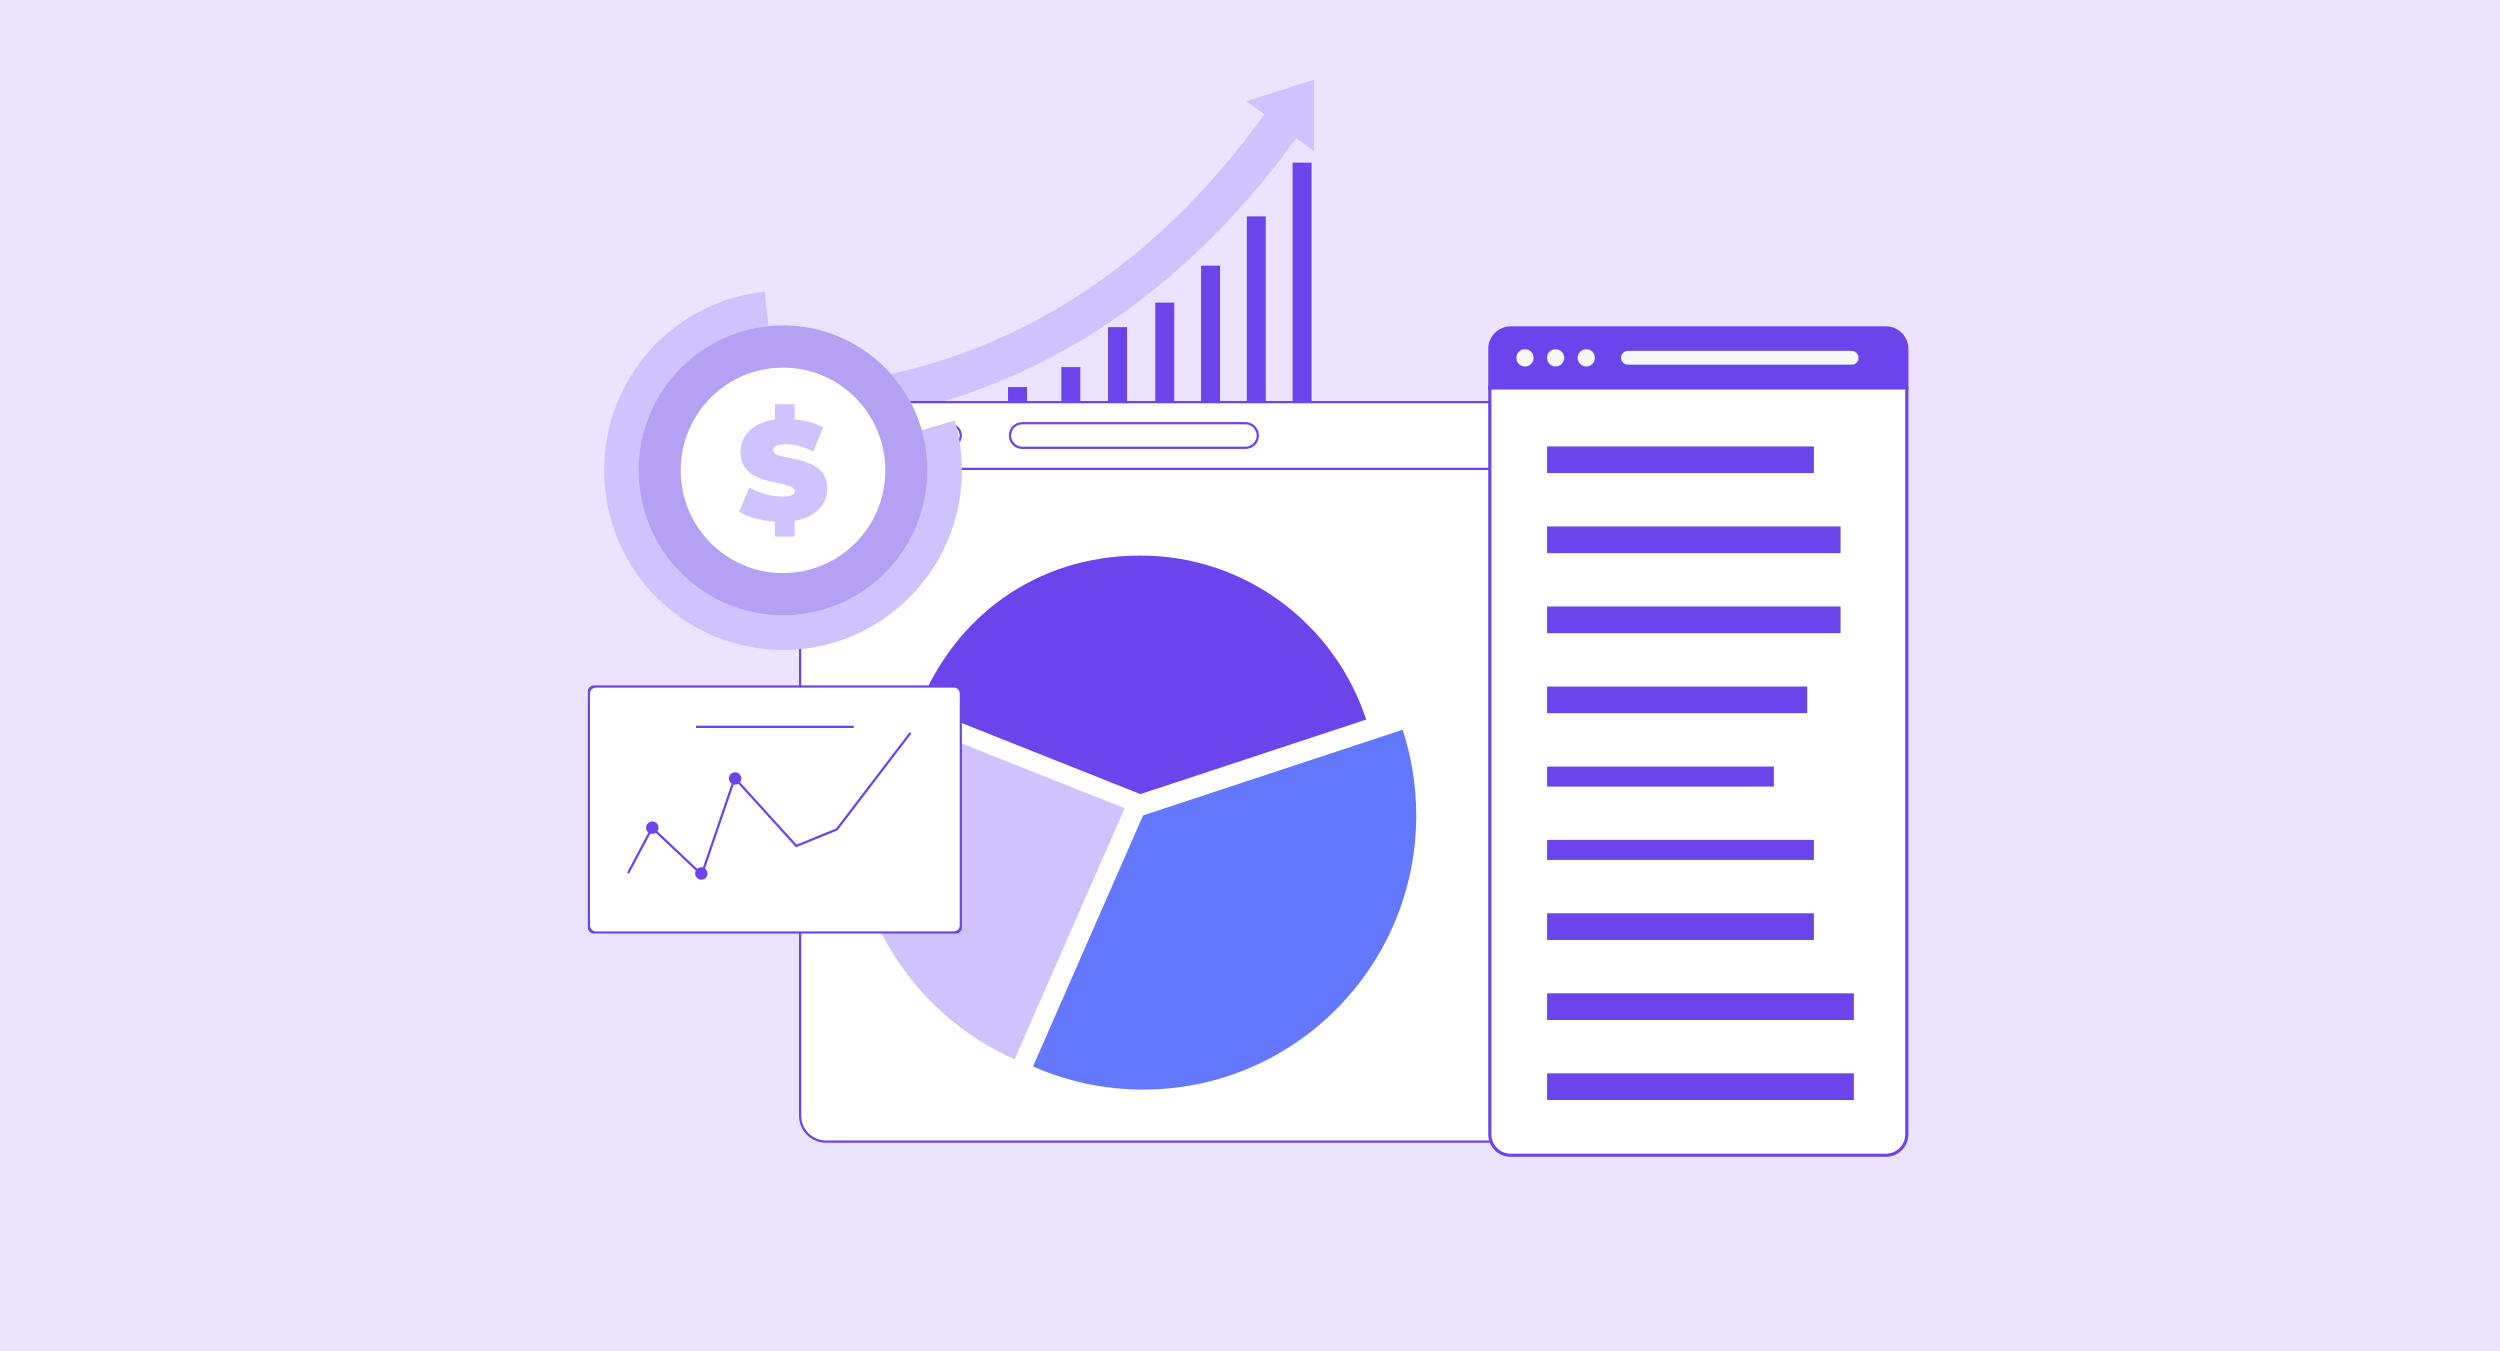 <svg width="370" height="200" viewBox="0 0 370 200" fill="none" xmlns="http://www.w3.org/2000/svg">
<rect x="0" y="0" width="370" height="200" fill="#333333" stroke="none"/>
<g clip-path="url(#clip0_7792_907)">
<rect width="383" height="220" fill="#EBE3FF"/>
<g clip-path="url(#clip1_7792_907)">
<path d="M184.496 14.979L187.135 16.931C171.154 39.036 151.076 52.252 127.429 56.206C110.719 59.001 97.874 55.95 95.884 55.433V61.525C101.591 62.745 107.411 63.341 113.245 63.302C118.221 63.302 123.191 62.895 128.102 62.09C139.442 60.233 150.332 56.221 160.192 50.264C172.057 43.121 182.701 33.086 191.854 20.437L194.452 22.365L194.495 11.777L184.496 14.978V14.979Z" fill="#D0C1FF"/>
<path d="M173.789 44.787H170.981V93.592H173.789V44.787Z" fill="#6B44EB"/>
<path d="M166.801 48.421H163.994V97.226H166.801V48.421Z" fill="#6B44EB"/>
<path d="M159.891 54.331H157.084V103.137H159.891V54.331Z" fill="#6B44EB"/>
<path d="M151.995 57.287H149.188V106.092H151.995V57.287Z" fill="#6B44EB"/>
<path d="M180.564 39.318H177.756V93.593H180.564V39.318Z" fill="#6B44EB"/>
<path d="M187.335 32.027H184.528V93.592H187.335V32.027Z" fill="#6B44EB"/>
<path d="M194.111 24.073H191.303V93.591H194.111V24.073Z" fill="#6B44EB"/>
<path d="M273.396 63.353V165.123C273.396 167.242 271.684 168.959 269.577 168.959H122.241C120.131 168.959 118.42 167.242 118.42 165.123V63.353C118.42 61.234 120.131 59.518 122.241 59.518H269.579C271.686 59.518 273.397 61.234 273.397 63.353H273.396Z" fill="white"/>
<path d="M269.579 169.127H122.241C120.042 169.127 118.253 167.332 118.253 165.124V63.353C118.253 61.145 120.042 59.35 122.241 59.35H269.579C271.775 59.35 273.564 61.145 273.564 63.353V165.123C273.564 167.331 271.777 169.126 269.579 169.126V169.127ZM122.241 59.685C120.226 59.685 118.587 61.33 118.587 63.353V165.123C118.587 167.146 120.226 168.791 122.241 168.791H269.579C271.591 168.791 273.23 167.146 273.23 165.123V63.353C273.23 61.33 271.593 59.685 269.579 59.685H122.241Z" fill="#6B44EB"/>
<path d="M273.396 63.353V69.391H118.42V63.353C118.42 61.234 120.131 59.518 122.241 59.518H269.579C271.686 59.518 273.397 61.234 273.397 63.353H273.396Z" fill="white"/>
<path d="M273.563 69.558H118.253V63.353C118.253 61.145 120.042 59.35 122.241 59.35H269.579C271.775 59.35 273.564 61.145 273.564 63.353V69.558H273.563ZM118.587 69.224H273.23V63.353C273.23 61.33 271.593 59.685 269.579 59.685H122.241C120.226 59.685 118.587 61.33 118.587 63.353V69.224Z" fill="#6B44EB"/>
<path d="M127.024 66.24C128.006 66.24 128.802 65.441 128.802 64.455C128.802 63.469 128.006 62.67 127.024 62.67C126.042 62.67 125.246 63.469 125.246 64.455C125.246 65.441 126.042 66.24 127.024 66.24Z" fill="#B39CFF"/>
<path d="M133.805 62.67C132.824 62.67 132.027 63.471 132.027 64.455C132.027 65.439 132.824 66.24 133.805 66.24C134.785 66.24 135.583 65.439 135.583 64.455C135.583 63.471 134.785 62.67 133.805 62.67Z" fill="#B39CFF"/>
<path d="M140.584 66.24C139.604 66.24 138.806 65.439 138.806 64.455C138.806 63.471 139.604 62.67 140.584 62.67C141.564 62.67 142.362 63.471 142.362 64.455C142.362 65.439 141.564 66.24 140.584 66.24ZM140.584 63.005C139.788 63.005 139.14 63.656 139.14 64.455C139.14 65.254 139.788 65.905 140.584 65.905C141.38 65.905 142.028 65.254 142.028 64.455C142.028 63.656 141.38 63.005 140.584 63.005Z" fill="#6B44EB"/>
<path d="M184.34 66.442H151.288C150.196 66.442 149.309 65.55 149.309 64.455C149.309 63.36 150.197 62.468 151.288 62.468H184.34C185.431 62.468 186.319 63.36 186.319 64.455C186.319 65.55 185.431 66.442 184.34 66.442ZM151.288 62.803C150.38 62.803 149.643 63.545 149.643 64.455C149.643 65.365 150.381 66.107 151.288 66.107H184.34C185.248 66.107 185.985 65.365 185.985 64.455C185.985 63.545 185.247 62.803 184.34 62.803H151.288Z" fill="#6B44EB"/>
<path d="M142.364 69.616C142.364 84.294 130.511 96.195 115.888 96.195C101.265 96.195 89.408 84.294 89.408 69.616C89.408 55.845 99.844 44.52 113.208 43.171L114.091 51.893C105.136 52.798 98.145 60.388 98.145 69.616C98.145 79.453 106.089 87.427 115.886 87.427C125.684 87.427 133.625 79.453 133.625 69.616C133.625 67.9 133.384 66.241 132.931 64.67L141.327 62.236C142.002 64.578 142.362 67.056 142.362 69.616H142.364Z" fill="#D0C1FF"/>
<path d="M115.886 91.073C127.693 91.073 137.265 81.466 137.265 69.614C137.265 57.762 127.693 48.155 115.886 48.155C104.079 48.155 94.508 57.762 94.508 69.614C94.508 81.466 104.079 91.073 115.886 91.073Z" fill="white"/>
<path opacity="0.5" d="M115.886 91.073C127.693 91.073 137.265 81.466 137.265 69.614C137.265 57.762 127.693 48.155 115.886 48.155C104.079 48.155 94.508 57.762 94.508 69.614C94.508 81.466 104.079 91.073 115.886 91.073Z" fill="#6B44EB"/>
<path d="M115.886 84.819C124.25 84.819 131.03 78.011 131.03 69.614C131.03 61.217 124.25 54.41 115.886 54.41C107.523 54.41 100.743 61.217 100.743 69.614C100.743 78.011 107.523 84.819 115.886 84.819Z" fill="white"/>
<path d="M117.615 77.091V79.402H114.69V77.194C112.616 77.07 110.605 76.506 109.36 75.736L110.935 72.154C112.305 72.966 114.13 73.487 115.728 73.487C117.117 73.487 117.616 73.195 117.616 72.695C117.616 70.862 109.588 72.341 109.588 66.906C109.588 64.552 111.289 62.573 114.691 62.095V59.826H117.616V62.054C119.15 62.2 120.645 62.596 121.827 63.261L120.354 66.823C118.922 66.093 117.575 65.74 116.309 65.74C114.877 65.74 114.421 66.156 114.421 66.655C114.421 68.405 122.448 66.947 122.448 72.32C122.448 74.569 120.83 76.527 117.616 77.088L117.615 77.091Z" fill="#D0C1FF"/>
<path d="M202.193 106.494C197.577 92.401 184.36 82.221 168.777 82.221C153.193 82.221 141.228 91.46 136.067 104.521L168.777 117.526L202.193 106.494Z" fill="#6B44EB"/>
<path d="M128.855 104.673C127.028 109.299 126.026 114.343 126.026 119.621C126.026 136.218 135.948 150.484 150.164 156.771L166.453 119.621L128.855 104.673Z" fill="#D0C1FF"/>
<path d="M209.573 119.2C209.569 119.096 209.566 118.993 209.561 118.89C209.539 118.405 209.511 117.922 209.474 117.441C209.47 117.386 209.463 117.331 209.459 117.276C209.42 116.813 209.374 116.353 209.32 115.893C209.314 115.835 209.307 115.774 209.3 115.714C209.24 115.219 209.171 114.725 209.092 114.235C209.084 114.185 209.076 114.136 209.068 114.086C208.903 113.071 208.7 112.069 208.462 111.081C208.455 111.055 208.45 111.028 208.443 111.003C208.195 109.987 207.909 108.985 207.587 108L169.175 120.68L152.886 157.829C157.869 160.034 163.38 161.259 169.175 161.259C191.499 161.259 209.602 143.092 209.602 120.68C209.602 120.184 209.59 119.69 209.573 119.199V119.2Z" fill="#6378FF"/>
<path d="M141.315 101.602H88.047C87.556 101.602 87.159 101.999 87.159 102.49V137.119C87.159 137.609 87.556 138.007 88.047 138.007H141.315C141.805 138.007 142.203 137.609 142.203 137.119V102.49C142.203 101.999 141.805 101.602 141.315 101.602Z" fill="white"/>
<path d="M142.363 137.278C142.363 137.769 141.965 138.166 141.475 138.166H87.888C87.398 138.166 87 137.769 87 137.278V102.329C87 101.839 87.398 101.441 87.888 101.441H141.475C141.965 101.441 142.363 101.839 142.363 102.329V137.278ZM87.319 136.959C87.319 137.45 87.716 137.848 88.207 137.848H141.156C141.647 137.848 142.044 137.45 142.044 136.959V102.651C142.044 102.16 141.647 101.762 141.156 101.762H88.207C87.716 101.762 87.319 102.16 87.319 102.651V136.959Z" fill="#6B44EB"/>
<path d="M92.959 129.215L96.515 122.522L103.85 129.439L108.741 115.158L117.854 125.199L123.856 122.745L134.749 108.464" fill="white"/>
<path d="M103.925 129.739L96.56 122.793L93.106 129.295L92.811 129.137L96.471 122.25L103.777 129.139L108.674 114.837L117.9 125.001L123.752 122.607L134.617 108.363L134.881 108.566L123.962 122.883L117.811 125.399L117.732 125.312L108.808 115.48L103.925 129.739Z" fill="#6B44EB"/>
<path d="M96.543 123.413C97.049 123.413 97.459 123.001 97.459 122.493C97.459 121.986 97.049 121.574 96.543 121.574C96.037 121.574 95.626 121.986 95.626 122.493C95.626 123.001 96.037 123.413 96.543 123.413Z" fill="#6B44EB"/>
<path d="M103.795 130.192C104.301 130.192 104.711 129.78 104.711 129.272C104.711 128.764 104.301 128.352 103.795 128.352C103.289 128.352 102.879 128.764 102.879 129.272C102.879 129.78 103.289 130.192 103.795 130.192Z" fill="#6B44EB"/>
<path d="M108.797 116.134C109.303 116.134 109.713 115.722 109.713 115.214C109.713 114.706 109.303 114.294 108.797 114.294C108.291 114.294 107.881 114.706 107.881 115.214C107.881 115.722 108.291 116.134 108.797 116.134Z" fill="#6B44EB"/>
<path d="M126.352 107.405H103.011V107.74H126.352V107.405Z" fill="#6B44EB"/>
</g>
<path fill-rule="evenodd" clip-rule="evenodd" d="M220.495 57.385V167.873C220.495 169.579 221.883 170.976 223.581 170.976H279.126C280.824 170.976 282.213 169.579 282.213 167.873V57.385H220.496H220.495Z" fill="white"/>
<path d="M279.124 171.211H223.579C221.749 171.211 220.259 169.714 220.259 167.874V57.15H282.443V167.874C282.443 169.714 280.954 171.211 279.123 171.211H279.124ZM220.728 57.621V167.874C220.728 169.456 222.008 170.743 223.581 170.743H279.126C280.699 170.743 281.979 169.456 281.979 167.874V57.621H220.73H220.728Z" fill="#6B44EB"/>
<path fill-rule="evenodd" clip-rule="evenodd" d="M220.495 57.386H282.211V51.639C282.211 49.931 280.823 48.535 279.126 48.535H223.581C221.883 48.535 220.495 49.931 220.495 51.639V57.386ZM255.844 53.993H240.933C240.369 53.993 239.907 53.528 239.907 52.961C239.907 52.394 240.369 51.929 240.933 51.929H274.047C274.611 51.929 275.074 52.394 275.074 52.961C275.074 53.528 274.611 53.993 274.047 53.993H255.844ZM234.771 51.669C235.479 51.669 236.056 52.247 236.056 52.961C236.056 53.675 235.481 54.251 234.771 54.251C234.061 54.251 233.486 53.673 233.486 52.961C233.486 52.249 234.061 51.669 234.771 51.669ZM230.233 51.669C230.943 51.669 231.518 52.247 231.518 52.961C231.518 53.675 230.943 54.251 230.233 54.251C229.523 54.251 228.95 53.673 228.95 52.961C228.95 52.249 229.525 51.669 230.233 51.669ZM225.697 51.669C226.405 51.669 226.982 52.247 226.982 52.961C226.982 53.675 226.407 54.251 225.697 54.251C224.987 54.251 224.412 53.673 224.412 52.961C224.412 52.249 224.987 51.669 225.697 51.669Z" fill="#6B44EB"/>
<path d="M282.445 57.621H220.261V51.639C220.261 49.799 221.749 48.3 223.581 48.3H279.126C280.956 48.3 282.446 49.797 282.446 51.639V57.621H282.445ZM220.728 57.151H281.977V51.639C281.977 50.057 280.698 48.77 279.126 48.77H223.581C222.008 48.77 220.728 50.057 220.728 51.639V57.151ZM234.771 54.487C233.934 54.487 233.253 53.803 233.253 52.959C233.253 52.116 233.933 51.432 234.771 51.432C235.609 51.432 236.29 52.116 236.29 52.959C236.29 53.803 235.609 54.487 234.771 54.487ZM234.771 51.904C234.193 51.904 233.722 52.378 233.722 52.959C233.722 53.541 234.193 54.015 234.771 54.015C235.349 54.015 235.82 53.541 235.82 52.959C235.82 52.378 235.349 51.904 234.771 51.904ZM230.233 54.487C229.396 54.487 228.716 53.803 228.716 52.959C228.716 52.116 229.396 51.432 230.233 51.432C231.07 51.432 231.752 52.116 231.752 52.959C231.752 53.803 231.071 54.487 230.233 54.487ZM230.233 51.904C229.655 51.904 229.184 52.378 229.184 52.959C229.184 53.541 229.655 54.015 230.233 54.015C230.811 54.015 231.284 53.541 231.284 52.959C231.284 52.378 230.813 51.904 230.233 51.904ZM225.697 54.487C224.86 54.487 224.178 53.803 224.178 52.959C224.178 52.116 224.858 51.432 225.697 51.432C226.535 51.432 227.215 52.116 227.215 52.959C227.215 53.803 226.535 54.487 225.697 54.487ZM225.697 51.904C225.119 51.904 224.648 52.378 224.648 52.959C224.648 53.541 225.119 54.015 225.697 54.015C226.275 54.015 226.746 53.541 226.746 52.959C226.746 52.378 226.275 51.904 225.697 51.904ZM274.047 54.229H240.933C240.237 54.229 239.673 53.66 239.673 52.961C239.673 52.263 240.239 51.694 240.933 51.694H274.047C274.743 51.694 275.307 52.263 275.307 52.961C275.307 53.66 274.741 54.229 274.047 54.229ZM240.933 52.162C240.495 52.162 240.14 52.519 240.14 52.959C240.14 53.4 240.495 53.757 240.933 53.757H274.047C274.485 53.757 274.84 53.398 274.84 52.959C274.84 52.521 274.483 52.162 274.047 52.162H240.933Z" fill="#6B44EB"/>
<path fill-rule="evenodd" clip-rule="evenodd" d="M240.933 53.993H274.047C274.613 53.993 275.074 53.528 275.074 52.961C275.074 52.393 274.611 51.928 274.047 51.928H240.933C240.369 51.928 239.907 52.393 239.907 52.961C239.907 53.528 240.369 53.993 240.933 53.993Z" fill="#F7F7F7"/>
<path d="M274.047 54.011H240.933C240.357 54.011 239.889 53.539 239.889 52.959C239.889 52.379 240.358 51.907 240.933 51.907H274.047C274.624 51.907 275.093 52.379 275.093 52.959C275.093 53.539 274.624 54.011 274.047 54.011ZM240.933 51.944C240.376 51.944 239.924 52.4 239.924 52.959C239.924 53.518 240.378 53.974 240.933 53.974H274.047C274.604 53.974 275.056 53.518 275.056 52.959C275.056 52.4 274.603 51.944 274.047 51.944H240.933Z" fill="#6378FF"/>
<path fill-rule="evenodd" clip-rule="evenodd" d="M236.054 52.961C236.054 52.249 235.479 51.669 234.769 51.669C234.059 51.669 233.484 52.247 233.484 52.961C233.484 53.675 234.059 54.252 234.769 54.252C235.479 54.252 236.054 53.673 236.054 52.961Z" fill="#F7F7F7"/>
<path d="M234.771 54.269C234.054 54.269 233.468 53.682 233.468 52.959C233.468 52.236 234.052 51.649 234.771 51.649C235.489 51.649 236.073 52.236 236.073 52.959C236.073 53.682 235.489 54.269 234.771 54.269ZM234.771 51.687C234.073 51.687 233.505 52.258 233.505 52.959C233.505 53.661 234.073 54.232 234.771 54.232C235.468 54.232 236.036 53.661 236.036 52.959C236.036 52.258 235.468 51.687 234.771 51.687Z" fill="#6378FF"/>
<path fill-rule="evenodd" clip-rule="evenodd" d="M230.233 54.252C230.941 54.252 231.516 53.673 231.516 52.961C231.516 52.249 230.941 51.669 230.233 51.669C229.525 51.669 228.948 52.247 228.948 52.961C228.948 53.675 229.523 54.252 230.233 54.252Z" fill="#F7F7F7"/>
<path d="M230.233 54.269C229.515 54.269 228.93 53.682 228.93 52.959C228.93 52.236 229.514 51.649 230.233 51.649C230.951 51.649 231.535 52.236 231.535 52.959C231.535 53.682 230.951 54.269 230.233 54.269ZM230.233 51.687C229.535 51.687 228.967 52.258 228.967 52.959C228.967 53.661 229.535 54.232 230.233 54.232C230.93 54.232 231.498 53.661 231.498 52.959C231.498 52.258 230.93 51.687 230.233 51.687Z" fill="#6378FF"/>
<path fill-rule="evenodd" clip-rule="evenodd" d="M225.697 54.252C226.405 54.252 226.982 53.673 226.982 52.961C226.982 52.249 226.407 51.669 225.697 51.669C224.987 51.669 224.412 52.247 224.412 52.961C224.412 53.675 224.987 54.252 225.697 54.252Z" fill="#F7F7F7"/>
<path d="M225.696 54.269C224.979 54.269 224.394 53.682 224.394 52.959C224.394 52.236 224.978 51.649 225.696 51.649C226.415 51.649 226.999 52.236 226.999 52.959C226.999 53.682 226.415 54.269 225.696 54.269ZM225.696 51.687C224.999 51.687 224.431 52.258 224.431 52.959C224.431 53.661 224.999 54.232 225.696 54.232C226.394 54.232 226.962 53.661 226.962 52.959C226.962 52.258 226.394 51.687 225.696 51.687Z" fill="#6378FF"/>
<path d="M268.455 66.068H228.971V70.016H268.455V66.068Z" fill="#6B44EB"/>
<path d="M272.403 77.913H228.971V81.861H272.403V77.913Z" fill="#6B44EB"/>
<path d="M272.403 89.758H228.971V93.706H272.403V89.758Z" fill="#6B44EB"/>
<path d="M267.468 101.604H228.971V105.552H267.468V101.604Z" fill="#6B44EB"/>
<path d="M262.532 113.448H228.971V116.41H262.532V113.448Z" fill="#6B44EB"/>
<path d="M268.455 124.307H228.971V127.268H268.455V124.307Z" fill="#6B44EB"/>
<path d="M268.455 135.165H228.971V139.113H268.455V135.165Z" fill="#6B44EB"/>
<path d="M274.377 147.01H228.971V150.958H274.377V147.01Z" fill="#6B44EB"/>
<path d="M274.377 158.855H228.971V162.804H274.377V158.855Z" fill="#6B44EB"/>
</g>
<defs>
<clipPath id="clip0_7792_907">
<rect width="370" height="200" fill="white"/>
</clipPath>
<clipPath id="clip1_7792_907">
<rect width="186.562" height="199" fill="white" transform="translate(87 10)"/>
</clipPath>
</defs>
</svg>
